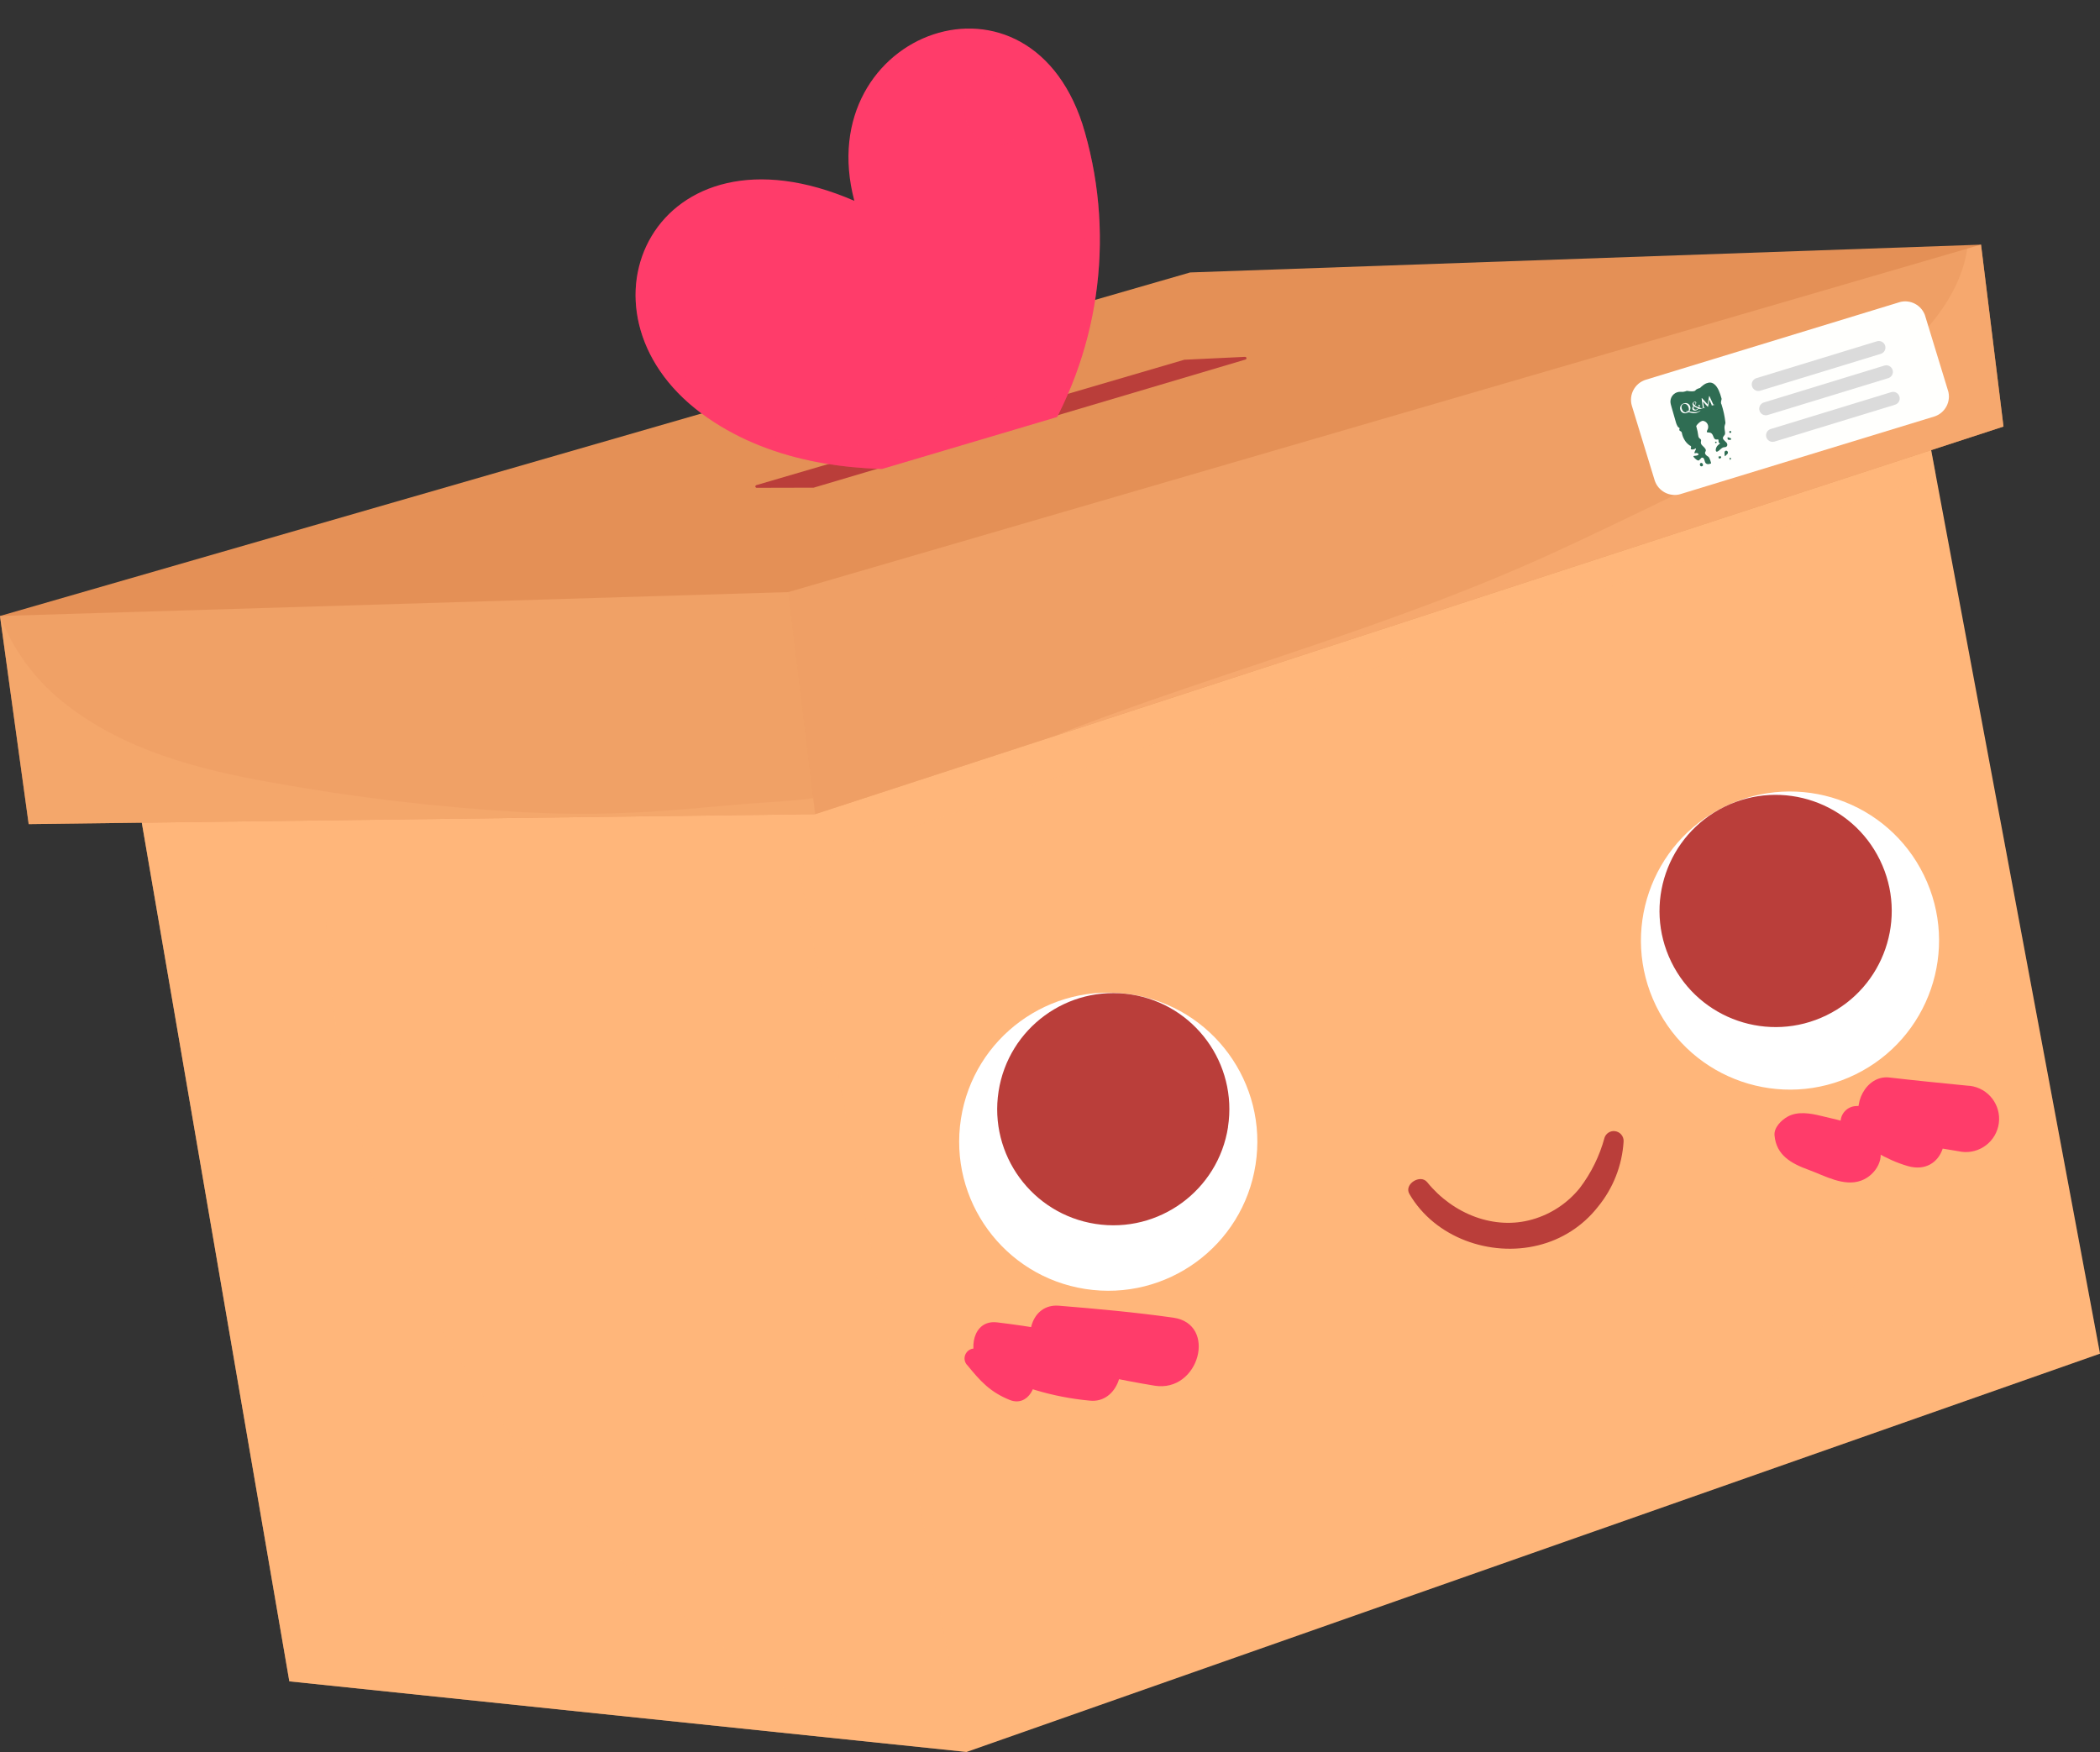 <?xml version="1.0" encoding="UTF-8"?><svg id="Layer_2" xmlns="http://www.w3.org/2000/svg" xmlns:xlink="http://www.w3.org/1999/xlink" viewBox="0 0 307.5 256.58"><rect x="0" y="0" width="307.5" height="256.58" fill="#333333" stroke="none"/><defs><style>.cls-1{opacity:.13;}.cls-2{clip-path:url(#clippath-11);}.cls-3{fill:#fff;}.cls-4{fill:#fffffd;}.cls-5{fill:#ff3c6a;}.cls-6{opacity:.43;}.cls-7{fill:#dbdbdb;}.cls-8{fill:#ba3e3a;}.cls-9{clip-path:url(#clippath-2);}.cls-10{clip-path:url(#clippath-13);}.cls-11{clip-path:url(#clippath-15);}.cls-12{clip-path:url(#clippath-6);}.cls-13{opacity:.41;}.cls-14{opacity:.53;}.cls-15{clip-path:url(#clippath-7);}.cls-16{clip-path:url(#clippath-1);}.cls-17{clip-path:url(#clippath-4);}.cls-18{clip-path:url(#clippath-12);}.cls-19{fill:#ffb67a;}.cls-20{opacity:.19;}.cls-21{clip-path:url(#clippath-9);}.cls-22{clip-path:url(#clippath);}.cls-23{fill:#e49056;}.cls-24{fill:none;}.cls-25{clip-path:url(#clippath-3);}.cls-26{opacity:.32;}.cls-27{clip-path:url(#clippath-8);}.cls-28{clip-path:url(#clippath-14);}.cls-29{clip-path:url(#clippath-5);}.cls-30{clip-path:url(#clippath-10);}.cls-31{opacity:.25;}.cls-32{fill:#2f6d53;}</style><clipPath id="clippath"><rect class="cls-24" width="307.5" height="256.57"/></clipPath><clipPath id="clippath-1"><rect class="cls-24" width="307.5" height="256.57"/></clipPath><clipPath id="clippath-2"><rect class="cls-24" x="233.86" y="119.69" width="73.64" height="104.43"/></clipPath><clipPath id="clippath-3"><rect class="cls-24" x="18.79" y="58.91" width="264.66" height="197.66"/></clipPath><clipPath id="clippath-4"><rect class="cls-24" x="18.79" y="102.62" width="113.26" height="152.96"/></clipPath><clipPath id="clippath-5"><rect class="cls-24" width="307.5" height="256.57"/></clipPath><clipPath id="clippath-6"><rect class="cls-24" x="115.44" y="35.83" width="177.93" height="83.4"/></clipPath><clipPath id="clippath-7"><rect class="cls-24" x="154.35" y="35.83" width="139.01" height="71.99"/></clipPath><clipPath id="clippath-8"><rect class="cls-24" y="86.71" width="119.37" height="33.98"/></clipPath><clipPath id="clippath-9"><rect class="cls-24" y="90.21" width="119.37" height="30.48"/></clipPath><clipPath id="clippath-10"><path class="cls-24" d="m135.12,0c-57.61.02-57.78,33.53-51.11,49.6,6.94,16.71,27.24,21.38,27.52,21.38l9.87-.02s.04,0,.07,0l75.3-22.35c.12-.04.19-.17.16-.3-.03-.1-.13-.17-.23-.17l-10.54.51S207.1,3.01,142.32.16c-2.45-.11-4.81-.16-7.07-.16h-.13Z"/></clipPath><clipPath id="clippath-11"><rect class="cls-24" x="93.08" y="10.16" width="67.97" height="58.55"/></clipPath><clipPath id="clippath-12"><rect class="cls-24" x="141.14" y="11.18" width="8.62" height="10.18"/></clipPath><clipPath id="clippath-13"><rect class="cls-24" width="307.5" height="256.57"/></clipPath><clipPath id="clippath-14"><rect class="cls-24" x="239.64" y="49.56" width="44.92" height="17.5" transform="translate(-5.6 79.18) rotate(-17)"/></clipPath><clipPath id="clippath-15"><rect class="cls-24" x="245.71" y="56.51" width="7.4" height="11.78" transform="translate(-7.54 71.16) rotate(-16)"/></clipPath></defs><g id="Group_111"><g class="cls-22"><g id="Group_110"><path id="Path_242" class="cls-19" d="m110.28,91.54l-91.49,17.45,23.58,137.24,99.17,10.34,165.96-58.33-24.05-128.69-1.98-10.64-171.18,32.63Z"/><g id="Group_85"><g class="cls-16"><g id="Group_84"><g id="Group_77" class="cls-1"><g id="Group_76"><g class="cls-9"><g id="Group_75"><path id="Path_243" class="cls-19" d="m261.27,200.81c-8.25,8.76-17.44,16.58-27.41,23.31l73.64-25.88-14.68-78.55c.29,10.29-.77,20.57-3.14,30.59-4.69,18.93-15.24,36.3-28.41,50.53"/></g></g></g></g><g id="Group_80" class="cls-6"><g id="Group_79"><g class="cls-25"><g id="Group_78"><path id="Path_244" class="cls-19" d="m116.97,126.87l24.56,129.7-99.17-10.34L18.79,109l91.5-17.45,171.17-32.64,1.98,10.64-166.47,57.32Z"/></g></g></g></g><g id="Group_83" class="cls-20"><g id="Group_82"><g class="cls-17"><g id="Group_81"><path id="Path_245" class="cls-19" d="m86.02,223.49c-14.6-15.6-26.19-33.99-32.56-54.46-3.35-10.83-5.24-22.05-5.63-33.38-.47-9.5.5-19.02,2.88-28.22.44-1.63.96-3.23,1.51-4.82l-33.43,6.37,23.58,137.24,89.68,9.35c-17.63-6.44-33.34-18.54-46.02-32.09"/></g></g></g></g></g></g></g><path id="Path_246" class="cls-23" d="m174.27,39.9L0,90.21l4.2,30.48,115.17-1.46,174-56.76-3.29-26.64-115.81,4.07Z"/><g id="Group_99"><g class="cls-29"><g id="Group_98"><g id="Group_88" class="cls-13"><g id="Group_87"><g class="cls-12"><g id="Group_86"><path id="Path_247" class="cls-19" d="m115.44,86.71l174.63-50.88,3.29,26.64-174,56.76-3.93-32.52Z"/></g></g></g></g><g id="Group_91" class="cls-13"><g id="Group_90"><g class="cls-15"><g id="Group_89"><path id="Path_248" class="cls-19" d="m287.65,38.41c-1.71,6.33-6.53,11.33-11.5,15.33-10.8,8.71-23.2,15.07-35.65,21.05-6.57,3.15-13.13,6.33-19.84,9.16-6.92,2.92-13.96,5.55-21.04,8.04-13.93,4.91-28.08,9.25-41.9,14.49-1.13.43-2.25.88-3.37,1.33l139.02-45.35-3.29-26.64-2.02.59c-.1.67-.23,1.33-.41,1.99"/></g></g></g></g><g id="Group_94" class="cls-6"><g id="Group_93"><g class="cls-27"><g id="Group_92"><path id="Path_249" class="cls-19" d="m4.2,120.69L0,90.21l115.44-3.5,3.93,32.52-115.17,1.46Z"/></g></g></g></g><g id="Group_97" class="cls-31"><g id="Group_96"><g class="cls-21"><g id="Group_95"><path id="Path_250" class="cls-19" d="m108.75,117.76c-3.57.3-7.13.65-10.7.92-7.11.54-14.24.63-21.36.27-12.42-.7-24.79-2.16-37.03-4.38-10.67-1.89-21.5-4.71-30.16-11.55-4.27-3.33-7.55-7.76-9.48-12.81h-.02l4.2,30.48,115.17-1.46-.28-2.35c-3.41.49-6.9.59-10.33.88"/></g></g></g></g><path id="Path_251" class="cls-8" d="m182.33,52.26l-8.85.42s-.03,0-.05,0l-62.69,18.37c-.1.03-.16.15-.13.25.03.08.1.14.18.14l8.29-.02s.04,0,.06,0l63.25-18.77c.1-.04.16-.15.12-.25-.03-.08-.1-.13-.19-.13"/></g></g></g><g id="Group_107"><g class="cls-30"><g id="Group_106"><path id="Path_252" class="cls-5" d="m152.04,65.87s-29.9,9.14-49.39-5.38c-20.07-14.96-6.74-43.75,22.45-31.08-6.56-24.82,26.2-36.84,33.76-10.02,4.49,15.76,2.01,32.68-6.82,46.48"/><g id="Group_102" class="cls-26"><g id="Group_101"><g class="cls-2"><g id="Group_100"><path id="Path_253" class="cls-5" d="m158.86,19.39c-.88-3.37-2.47-6.52-4.66-9.23,3.1,6.73,4.72,14.06,4.75,21.47.18,5.66-1.08,11.27-3.67,16.3-2.6,4.62-6.37,8.48-10.93,11.19-9.9,6.1-23.45,8.37-34.35,3.67-5.83-2.51-10.06-7.39-13.08-12.86-1.72-3.05-2.93-6.37-3.56-9.82-1.22,6.73,1.53,14.58,9.29,20.37,19.49,14.53,49.39,5.38,49.39,5.38,8.83-13.8,11.31-30.73,6.82-46.48"/></g></g></g></g><g id="Group_105" class="cls-14"><g id="Group_104"><g class="cls-18"><g id="Group_103"><path id="Path_254" class="cls-5" d="m148.16,20.68c.69-.47,1.18-1.18,1.39-1.98,1.28-4.07-3.6-10.4-7.31-6.06-3.22,3.77,1.15,10.94,5.91,8.05"/></g></g></g></g></g></g></g><g id="Group_109"><g class="cls-10"><g id="Group_108"><path id="Path_256" class="cls-3" d="m183.85,170.56c-1.85,11.91-13.01,20.06-24.93,18.21-11.91-1.85-20.06-13.01-18.21-24.93,1.85-11.91,13.01-20.06,24.93-18.21h0c11.91,1.85,20.06,13.01,18.21,24.93"/><path id="Path_257" class="cls-8" d="m179.82,165.05c-1.44,9.28-10.13,15.63-19.41,14.19s-15.63-10.13-14.19-19.41c1.44-9.28,10.13-15.63,19.41-14.19,0,0,0,0,0,0,9.27,1.44,15.62,10.13,14.18,19.41,0,0,0,0,0,0"/><path id="Path_258" class="cls-3" d="m242.49,147.31c5.28,10.84,18.35,15.34,29.18,10.05s15.34-18.35,10.05-29.18c-5.28-10.84-18.35-15.34-29.18-10.05,0,0,0,0,0,0-10.83,5.28-15.33,18.35-10.05,29.18"/><path id="Path_259" class="cls-8" d="m244.72,140.86c4.11,8.44,14.29,11.95,22.73,7.83,8.44-4.11,11.95-14.29,7.83-22.73-4.11-8.44-14.29-11.95-22.73-7.83,0,0,0,0,0,0-8.44,4.12-11.94,14.29-7.83,22.73"/><path id="Path_260" class="cls-5" d="m141.62,199.9c1.95,2.4,3.37,3.96,6.23,5.12,2.73,1.1,4.4-2.36,3.43-4.46-.65-1.38-1.23-2.79-1.74-4.22l-5.41,4.16c4.78,2.54,10.03,4.12,15.42,4.62,4.14.46,5.96-5.32,3.29-7.94-1.57-1.55-3.13-3.12-4.68-4.69-1.42,2.45-2.85,4.89-4.27,7.34,5.05,1.14,10.05,2.26,15.16,3.1,6.55,1.07,9.26-9.04,2.75-9.96-5.57-.79-11.13-1.29-16.74-1.75-4.11-.34-5.35,4.87-3.1,7.49,1.45,1.68,2.89,3.36,4.31,5.07,1.51-2.59,3.02-5.18,4.53-7.77-4.89-.87-9.87-1.76-14.8-2.35-3.59-.43-4.28,4.12-2.61,6.29.95,1.18,1.84,2.42,2.66,3.7l3.43-4.46c-1.85-.42-4.52-.74-6.1-1.53-.71-.38-1.59-.12-1.97.59-.3.55-.21,1.23.22,1.68"/><path id="Path_261" class="cls-5" d="m259.84,166.26c.25,2.93,2.46,4.14,4.99,5.06,2.38.87,5.16,2.5,7.69,1.58,2.15-.78,3.8-3.44,2.29-5.63-1.83-2.66-5.18-3.11-8.16-3.85-1.54-.38-3.42-.71-4.89.11-.91.51-2.02,1.59-1.92,2.73"/><path id="Path_262" class="cls-5" d="m270.64,166.32c3.04,1.72,5.3,3.46,8.72,4.45,5.2,1.49,7.15-5.23,3.41-8.1-.88-.72-1.62-1.61-2.17-2.61l-5.15,6.7c3.77.57,7.54,1.21,11.3,1.83,2.62.61,5.23-1.01,5.85-3.63.61-2.62-1.01-5.23-3.63-5.85-.3-.07-.61-.11-.92-.12-3.8-.38-7.6-.75-11.39-1.19-3.45-.4-5.68,4.17-3.94,6.87,1.43,2.26,3.33,4.19,5.57,5.66l3.41-8.1c-3.55-.76-6.34-.33-9.9-.25-1.3.04-2.32,1.12-2.29,2.42.02.79.44,1.51,1.11,1.93"/><path id="Path_263" class="cls-8" d="m234.95,166.61c-.72,2.67-1.95,5.17-3.62,7.37-1.78,2.21-4.2,3.82-6.93,4.6-5.56,1.61-11.63-.77-15.42-5.45-1-1.24-3.43.29-2.61,1.71,3.72,6.42,11.84,9.27,18.84,7.54,3.47-.84,6.56-2.82,8.76-5.63,2.23-2.71,3.55-6.05,3.77-9.56.06-.79-.54-1.48-1.33-1.54-.65-.05-1.25.34-1.46.96"/></g></g></g></g></g><g id="Group_122"><g class="cls-28"><g id="Group_121"><path id="Path_275" class="cls-4" d="m283.2,61.01l-37.08,11.34c-1.62.5-3.34-.42-3.84-2.04,0,0,0,0,0,0l-3.32-10.86c-.5-1.62.42-3.34,2.04-3.84l37.08-11.34c1.62-.5,3.34.42,3.84,2.04l3.32,10.86c.5,1.62-.41,3.34-2.04,3.84,0,0,0,0,0,0"/><path id="Path_278" class="cls-7" d="m275.4,51.82l-17.65,5.4c-.51.15-1.04-.13-1.2-.64s.13-1.04.64-1.2l17.65-5.4c.51-.15,1.04.13,1.2.64s-.13,1.04-.64,1.2"/><path id="Path_279" class="cls-7" d="m276.49,55.38l-17.65,5.4c-.51.15-1.04-.13-1.2-.64-.15-.51.13-1.04.64-1.2l17.65-5.4c.51-.16,1.04.13,1.2.64.16.51-.13,1.04-.64,1.2h0"/><path id="Path_16397" class="cls-7" d="m277.49,59.27l-17.65,5.4c-.51.15-1.04-.13-1.2-.64-.15-.51.13-1.04.64-1.2l17.65-5.4c.51-.16,1.04.13,1.2.64.16.51-.13,1.04-.64,1.2h0"/><g id="Group_9542"><g class="cls-11"><g id="Group_404"><path id="Path_3170" class="cls-32" d="m249.2,67.05s.25-.23.43.5.93.3.93.3c0,0-.2-.86-.45-.99s-.58-.42-.39-.71-.06-.53-.45-.9-.11-.69-.2-.86-.29-.14-.38-.49c-.06-.49-.16-.97-.3-1.44-.12-.08.6-.87.99-.83.49.08.82.54.74,1.03,0,.04-.02.09-.03.13-.26.55-.19.5.03.54.22.04.54-.06.77.61.23.68.61.32.71.43s-.04.42.18.52,0,.03-.31.4-.32.98.01.84.61-.64,1.04-.64.53-.41.26-.7-.68-.52-.41-.88.28-.3.17-.99.16-.75.1-1.11c-.1-.87-.29-1.74-.56-2.58-.21-.28.07-.78,0-.87s-.76-3.96-3.15-1.54c0,0-.52.12-.66.34s-.89.15-1.15.09-.32.19-1,.13c-.79-.05-1.47.55-1.52,1.34,0,.16,0,.33.05.48.35,1.22.78,3.2,1.13,3.38.35.17-.01.32.16.47.17.15.31.13.34.38.06.32.17.62.33.9.19.36.47.67.8.9.23.07.27.2.17.41s.38.25.59.09.21,0,.06.27-.18.44.06.36.61.15.31.3-.76.02-.6.26.63.63.79.49c.13-.12.26-.25.37-.39"/><path id="Path_3171" class="cls-32" d="m249.03,67.77s.3.03.32.22c.02.19.02.26-.17.3s-.22-.11-.27-.2.13-.31.13-.31"/><path id="Path_3172" class="cls-32" d="m251.63,66.87s.35-.14.4.04-.25.3-.32.23c-.05-.08-.08-.17-.08-.27"/><path id="Path_3173" class="cls-32" d="m252.52,66.22c.02-.12.12-.21.23-.22.16,0,.28.14.27.3,0,.09-.05.17-.12.22-.25.21-.29.37-.34.26-.04-.18-.05-.36-.04-.54"/><path id="Path_3174" class="cls-32" d="m253.24,67.04c.17-.01.35.13.21.19-.14.06-.07.31-.14.06l-.07-.25Z"/><path id="Path_3175" class="cls-32" d="m252.98,64.02s-.08.39.11.38c.19,0,.29.06.36-.02.05-.05.05-.13,0-.18-.02-.02-.04-.03-.07-.04l-.41-.14"/><path id="Path_3176" class="cls-32" d="m251.36,64.75c.02.06-.02.12-.08.14h0c-.06.02-.12-.01-.14-.07,0,0,0,0,0,0-.02-.06.02-.12.08-.14h0c.06-.02.12.01.14.07,0,0,0,0,0,0"/><path id="Path_3177" class="cls-32" d="m253.5,63.22c.02.08-.02.16-.1.18h0c-.08.02-.16-.02-.18-.1-.02-.08.02-.16.1-.18h0c.08-.02.16.02.18.1,0,0,0,0,0,0"/></g></g></g><g id="Group_9543"><path id="Path_4098" class="cls-3" d="m248.4,59.98c-.07.02-.14.02-.21,0-.1-.03-.17-.11-.19-.21-.03-.09-.01-.19.05-.26h0s.09.06.15.09l.08.04c.06.03.25.12.37.17-.06.08-.15.14-.25.17m-.3-1.07s.05-.02.08-.01c0,0,.02,0,.03,0,.02,0,.04.02.05.04,0,.01.02.02.02.04.01.05,0,.11-.02.16-.03.07-.08.13-.14.18h0s-.04-.05-.04-.05c-.02-.02-.04-.05-.06-.07-.02-.03-.03-.05-.04-.08,0-.04,0-.07.01-.11h0s.04-.07.08-.09l.02-.02m1.19.87c-.06.01-.13.01-.19,0-.09-.02-.18-.05-.27-.08.07-.12.09-.26.07-.4,0-.02-.03-.02-.07-.01-.09.02-.16.04-.2.05-.01,0-.03.01-.02.02s.01,0,.02,0c.03,0,.06,0,.09,0,.03.01.04.03.05.06.02.08.02.17-.01.25-.02,0-.12-.05-.22-.09h0s-.01,0-.01,0c-.06-.03-.11-.05-.14-.07l-.06-.03s-.09-.06-.14-.08l-.03-.02h0c.04-.05.08-.09.11-.13.03-.04.06-.08.08-.12.02-.03.03-.07.04-.11,0-.02,0-.04-.01-.07,0-.02-.02-.05-.04-.06-.02-.02-.04-.04-.07-.05-.06-.02-.13-.01-.19.02h0c-.07.03-.13.08-.18.14-.06.07-.08.17-.05.27,0,.03.02.06.04.09.01.02.03.05.04.07h0s.03.04.05.05h0c-.13.1-.19.27-.17.43.04.13.2.3.55.2.14-.03.27-.12.35-.25.14.06.29.06.42,0l.13-.04s.05-.01.05-.03-.01-.01-.03,0"/><path id="Path_4099" class="cls-3" d="m249.34,59.59c0,.06.01.14-.03.16-.02,0-.03.02-.05.02-.02,0-.03,0-.03.02s.02.02.04.01c.06-.02.14-.05.18-.06s.12-.03.19-.05c.03,0,.04-.01.04-.03s-.02,0-.03,0c-.03,0-.05.01-.08.01-.03,0-.06,0-.07-.04,0-.03-.02-.06-.02-.08l-.11-.75h0c.1.11.28.31.3.35s.26.28.33.35c.04.05.07.08.09.07s.02-.02.04-.12l.16-.94h0s.34.76.34.76c.02.05.02.07.01.08s-.02.02-.01.03.02.01.06,0c.07-.01.33-.08.37-.09.02,0,.05-.02.04-.03s-.02,0-.03,0c-.04.01-.08.02-.11.02-.06,0-.09-.05-.14-.16l-.49-1.07s-.03-.05-.05-.05-.02.02-.03.06l-.2,1.17-.79-.88s-.05-.05-.07-.04-.02.02-.02.06l.16,1.23Z"/><path id="Path_4100" class="cls-3" d="m246.26,59.86c-.12-.42.05-.63.28-.7s.58.06.71.5c.07.18.07.37-.01.54h-.03c-.3-.05-.37.11-.32.1.08,0,.17,0,.25.02-.04.03-.08.05-.13.06-.29.08-.62-.08-.74-.51m2.67.26s-.02,0-.02.02c-.1.07-.21.13-.33.16-.27.07-.54.06-.81,0l-.42-.08c.16-.19.21-.44.14-.68-.1-.37-.48-.6-.85-.5-.03,0-.05.01-.07.02-.39.09-.64.48-.55.87,0,.01,0,.03.01.04.09.39.48.62.87.53.02,0,.05-.01.07-.02.1-.03.19-.07.27-.13l.34.08c.27.09.56.1.84.03.2-.06.38-.16.54-.3.01,0,.02-.02.02-.03,0,0-.01-.01-.02-.01"/></g></g></g></g></g></svg>